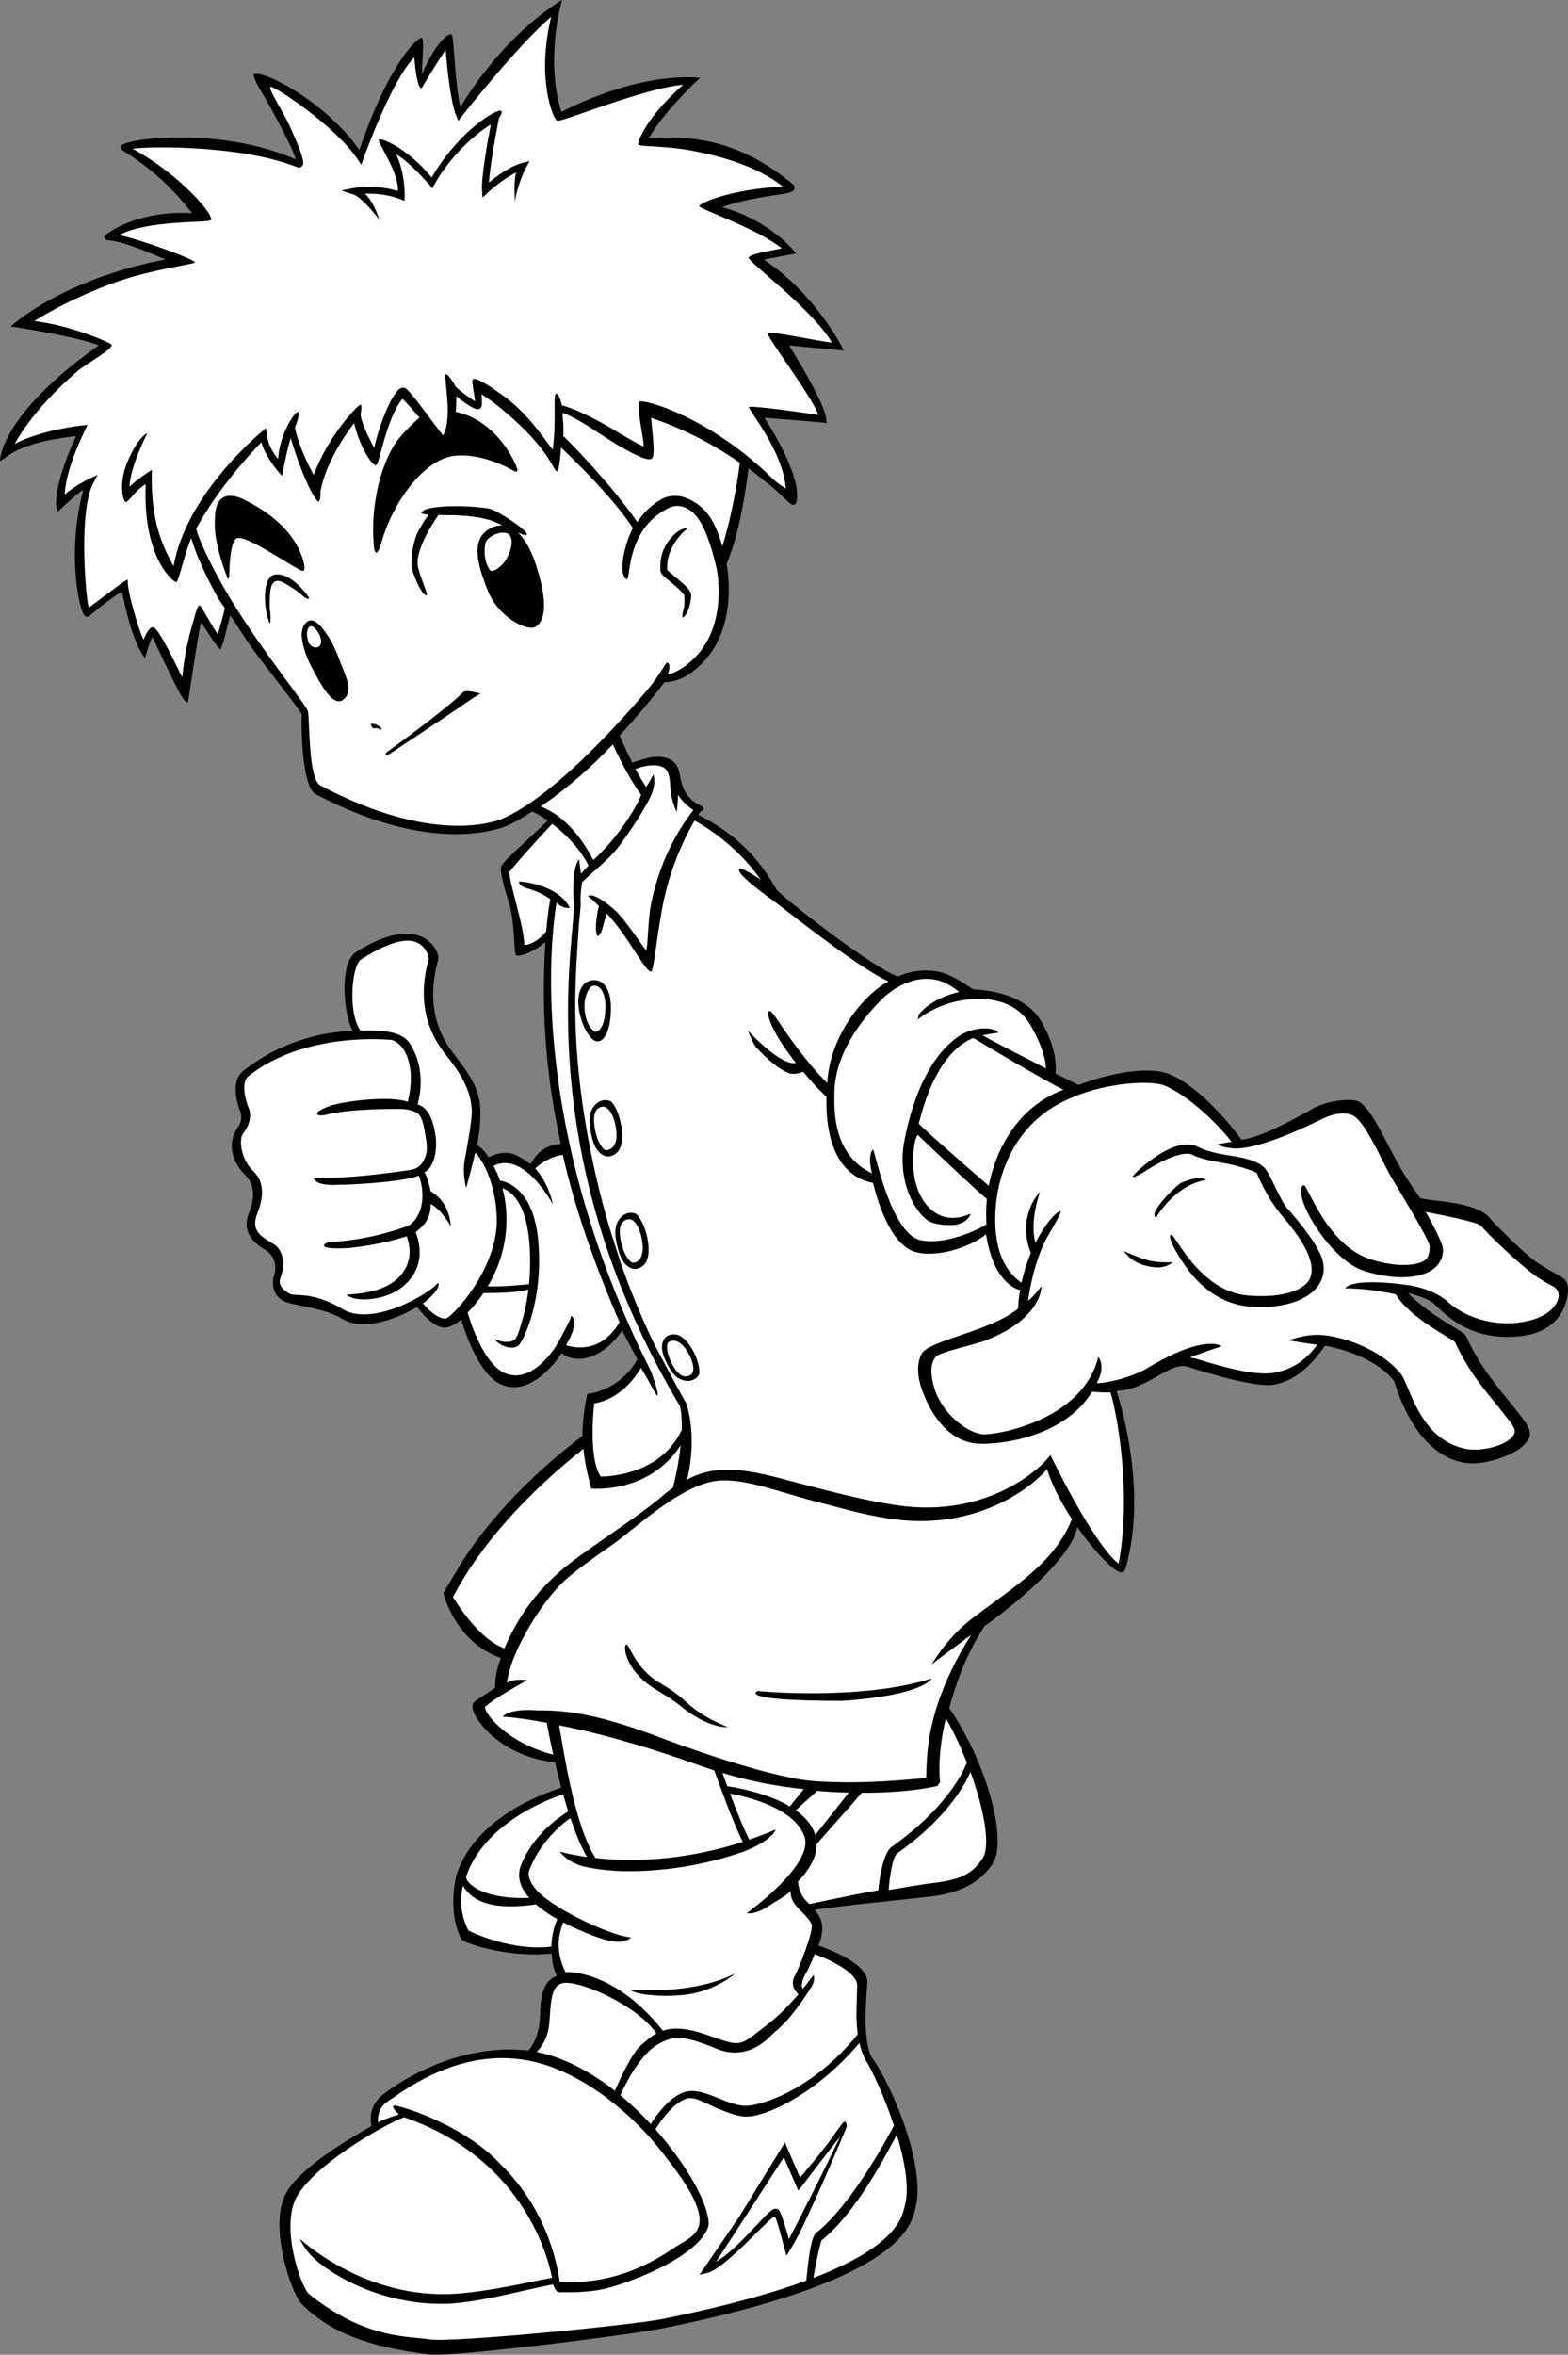 <?xml version="1.0" encoding="utf-8"?>
<!-- Generator: Adobe Illustrator 20.1.0, SVG Export Plug-In . SVG Version: 6.00 Build 0)  -->
<svg version="1.1" id="Layer_2" xmlns="http://www.w3.org/2000/svg" xmlns:xlink="http://www.w3.org/1999/xlink" x="0px" y="0px"
	 viewBox="0 0 459.736 690.065" style="enable-background:new 0 0 459.736 690.065;" xml:space="preserve">
<rect x="0" y="0" width="459.736" height="690.065" fill="#808080" stroke="none"/>
<g>
	<polygon points="184.36,167.358 184.36,167.358 184.36,167.359 	"/>
	<path d="M421.467,383.053c3.492,3.354,10.722,10.025,24.4,8.515
		c13.845-1.529,13.868-13.208,13.868-13.243c0-1.216,0.121-2.975-2.381-4.352
		c-1.167-0.643-4.988-2.869-6.325-3.735c-4.204-2.72-13.248-12.062-14.48-13.491
		c-4.159-4.823-17.804-4.658-20.17-5.671c0,0-3.777-5.06-6.803-10.623
		c-4.126-7.585-8.216-17.059-11.979-17.886c-2.926-0.643-8.236,0.188-11.861,1.853
		c0,0-15.381,9.151-21.748,9.575c-1.624-2.366-11.447-15.086-20.861-19.086
		c-6.151-2.615-17.361-0.552-26.895,3.048c-2.354-1.188-4.109-1.999-6.756-3.345
		c0.152-2.111,0.416-7.353-4.125-15.2c-4.717-8.152-15.653-9.217-19.948-9.488
		c-0.402-0.026-5.393-3.937-9.505-4.98c-4.288-1.088-9.169-0.412-12.583,1.242
		c-7.725-2.626-34.188-23.492-35.656-25.481c-8.04-14.735-19.429-19.987-22.919-21.919
		c0.472-0.691,0.758-1.058,0.776-1.08c0,0,0.94-0.132,0.773-0.966
		c-0.167-0.833-5.691-1.353-6.909-9.369c-0.357-2.353-1.172-4.295-3.821-5.192
		c-3.56-1.204-8.29,0.652-10.159,1.391c-1.945-3.864-3.465-7.463-3.704-8.036
		c7.074-7.674,12.112-14.229,13.165-15.622c2.604-0.086,4.86-0.869,6.814-2.128
		c15.171-9.776,11.852-29.985,11.345-32.514c3.895-8.944,5.808-22.763,6.426-27.992
		c2.553,1.844,4.083,3.208,5.872,4.593c4.121,3.191,6.465,6.431,7.452,6.075
		c0.396-0.143,0.68-0.471,0.774-0.898c1.497-6.736-6.523-20.22-9.44-24.626
		c5.866,0.442,16.834,1.374,16.966,1.395l1.29,0.215l-0.13-1.301
		c-0.429-4.289-7.993-16.877-10.841-21.486c4.753,0.419,14.14,1.32,14.25,1.331
		l1.798,0.172c0,0-8.024-16.485-23.444-26.611c1.713-0.466,9.458-1.861,9.458-1.861
		s-7.266-9.572-21.767-13.591c5.913-2.118,12.606-3.022,16.162-3.585
		c3.574-0.565,4.777-0.756,5.075-1.776c0.065-0.224,0.17-0.821-0.439-1.326
		c-17.13-14.22-31.749-14.097-42.236-13.501c3.919-7.076,13.165-15.932,13.264-16.026
		l1.729-1.649c0,0-16.16-2.445-40.632,9.959c-4.487-13.833-0.525-29.958-0.484-30.123
		L164.79,0c0,0-16.227,9.052-29.768,31.336c-1.704-6.236-1.827-20.769-2.66-21.269
		c-0.833-0.5-4.742,2.515-8.611,11.659c-0.131-2.73,0.774-10.123-0.059-10.623
		c-0.834-0.5-9.408,6.628-18.334,32.862c-9.666-14.009-28.432-23.786-30.998-22.152
		c-0.181,0.116,0.623,2.259,1.434,3.61C78.18,29.401,85.671,42.686,86.74,46.727
		c-22.004-9.704-50.013-6.179-51.111-4.019c-0.228,0.448-0.145,1.096,0.453,1.468
		C48.065,51.629,53.699,59.272,56.354,62.478c-16.325-0.995-25.808,6.326-25.809,6.864
		c0,0.045,0.012,1.081,1.294,1.11c3.803,0.084,12.413,3.79,16.653,5.567
		C17.589,82.014,3.144,95.667,3.144,95.667s18.594,2.727,25.813,5.543
		c-29.28,20.698-28.957,33.932-28.957,33.932l2.549-1.74
		c5.946-4.059,15.749-5.036,19.753-5.633c-6.681,14.537-5.887,20.391-5.819,20.626
		l0.452,1.565l1.191-1.111c1.919-1.791,4.723-4.382,6.306-5.328
		c-4.941,18.334-1.231,35.75,0.468,36.996c0.437,0.321,1.033,0.274,1.417-0.109
		c0.681-0.681,5.88-4.813,9.368-7.079c1.162,4.496,2.647,13.591,6.804,19.589
		c0,0,1.079-4.099,2.184-6.29c8.257,17.538,9.38,19.409,10.41,19.194
		c0.146-0.031,2.791-19.218,3.883-23.456c1.6,2.424,5.156,8.08,5.656,7.913
		c0.5-0.167,2.427-8.212,2.852-9.922c1.756,2.406,4.351,6.786,6.785,10.066
		c5.887,7.933,13.577,17.412,14.219,18.999c-0.196,2.505-0.096,21.101,4.038,23.286
		c34.024,17.985,53.935,10.225,56.115,9.285c2.555-1.102,4.811-2.528,7.392-4.176
		c0.116,0.018,2.099,0.845,4.544,2.632c-2.502,2.655-11.961,10.893-13.414,13.071
		c-0.682,1.023-0.068,4.386,2.052,10.969c1.853,5.753,1.357,15.239,2.182,15.494
		c1.593,0.493,6.079-1.733,8.525-3.893c-0.782,12.364-1.29,32.556,4.492,59.073
		c-4.265,0.602-6.405,1.88-8.895,5.978c-1.862-1.364-4.078-2.872-5.972-3.172
		c-2.706-0.428-5.08,0.536-6.213,1.176c-1.52-2.324-2.661-2.965-3.434-3.654
		c0.941-4.213,1.032-8.7,0.927-10.8c-0.261-5.224-2.796-9.412-7.291-15.228l-0.25-0.321
		c-2.294-2.938-9.277-11.877-4.829-27.798c0.394-1.407-0.793-4.107-3.186-5.883
		c-2.765-2.053-9.146-3.891-20.813,3.52c-2.048,1.301-2.862,4.114-3.185,6.664
		c-0.662,5.229,0.084,12.524,2.114,16.441c-8.497,0.356-20.688,2.75-32.097,11.789
		c-4.099,3.247-1.195,10.918-1.048,11.261c0.626,1.461,0.863,3.406-0.537,5.326
		c-3.063,4.2-1.774,9.881,1.833,13.488c1.415,1.415,4.284,4.45,1.528,11.338
		c-2.55,6.374,2.103,9.364,4.742,11.02c2.589,1.624,3.597,4.597,2.495,7.683
		c-0.458,1.282-0.855,6.292,3.879,7.699c4.316,1.283,11.102,1.776,16.048,4.744
		c6.117,3.67,15.345,0.49,22.08-3.409c1.399,1.85,4.727,5.788,7.851,6.049
		c1.549,0.128,3.637-1.138,5.078-2.383c1.325,4.328,5.468,16.938,12.43,19.331
		c8.048,2.768,15.072-6.523,17.074-9.5c3.253,3.087,11.393,2.612,17.716-6.653
		c1.291,2.916,2.979,5.528,4.412,8.506c-5.375,9.467-14.684,10.129-14.684,10.129
		s-1.506,6.977-1.437,12.344c-2.522,1.939-19.546,14.417-32.717,33.007
		c-2.769,3.908-8.013,13.007-8.013,13.007s3.28,14.287,16.849,19.046
		c-1.383,3.505-1.618,5.807-1.711,8.722c-1.928,1.375-5.116,3.371-5.93,3.981
		c-0.355,0.266-0.907,0.906-0.624,2.205c0.851,3.914,9.064,14.15,24.107,15.597
		c0.544,2.345,1.17,4.881,1.869,7.476c-4.485,1.434-24.874,8.397-30.615,25.199
		c-0.047,0.141-3.041,10.501,1.302,19.188c0.652,1.304,14.597,5.628,26.466,4.205
		c0.17,2.187,0.378,4.071,1.528,6.528c-3.655,1.44-4.521,5.018-4.839,9.443
		c-0.072,1.003,0.329,8.509-3.536,12.477c-16.933-1.898-32.698,5.491-42.144,12.535
		c-5.318,3.967-3.905,9.014-3.825,9.586c-8.721,4.994-21.39,12.768-25.142,19.896
		c-5.1,9.689,1.778,29.312,4.594,32.163c8.694,8.805,20.332,12.734,37.316,14.875
		c7.064,0.891,59.095-5.729,68.755-7.676c67.566-13.61,72.547-29.098,73.889-34.771
		c0.047-0.195,0.091-0.38,0.133-0.545c3.035-11.806-6.418-34.83-12.611-43.763
		c-3.443-4.967-1.523-21.255-1.523-22.318c0-5.464-10.871-9.492-14.345-10.762
		c2.262-5.723,0.691-8.224-1.062-10.408c6.305-1.151,27.408-3.162,34.359-4.005
		c8.743-1.06,14.457-4.469,17.802-9.614c4.397-6.764-1.671-29.39-12.753-45.57
		c1.907-6.918,4.595-15.127,10.388-24.081c2.431-1.527,25.079-18.161,27.158-28.953
		c5.243,7.467,10.954,13.229,12.786,13.274c0.614,0.015,1.121-0.351,1.292-0.934
		c6.359-21.704-0.677-46.236-2.573-52.261c9.111-0.266,15.557-8.644,20.826-7.063
		c0,0,19.006,6.311,25.202,5.278c6.208-1.034,11.048-5.609,15.062-11.422
		c2.804,0.37,14.755,3.137,20.229,10.293c0.436,0.571,5.672,22.218,21.588,24.121
		c5.171,0.618,16.421-2.748,18.149-7.646c0.895-2.535-2.311-5.806-5.547-9.98
		c-3.408-4.396-8.576-9.918-12.988-19.521c-0.498-1.085-2.618-2.049-6.464-4.476
		c-3.623-2.286-8.062-5.497-10.595-8.265c2.285,0.599,5.506,1.585,7.061,2.717
		C420.287,381.918,420.834,382.445,421.467,383.053z"/>
	<path style="fill:#FFFFFF;" d="M273.469,354.871c3.11,2.424,6.948,2.7,11.101,0.797
		c0,0-0.402,2.165-3.584,3.075c-2.415,0.69-7.489,0.111-9.079-1.127
		c-5.345-4.165-8.528-13.655-6.821-22.887c2.855-15.438,8.86-26.362,16.205-31.153
		c3.115-2.033,6.798-2.436,9.018-2.093c1.788,0.276,2.452,1.152,2.452,1.152
		c-0.025-0.006-2.515,0.35-4.744,0.771c3.517,1.932,11.113,5.854,18.648,9.696
		c-0.058-2.086-0.789-6.2-4.545-12.691c-4.182-7.225-12.057-7.774-16.01-7.661
		c-10.623,0.305-17.142,6.124-17.142,6.124c0.493-0.969,0.077-1.162,0.728-1.924
		c3.043-3.564,8.512-5.661,11.586-6.236c-1.559-1.149-3.918-3.073-7.376-3.667
		c-6.757-1.162-12.781,3.202-15.505,5.948c-5.756,5.804-13.932,16.143-13.75,27.9
		c0.003,0.185-0.002,0.433-0.01,0.747c-0.25,11.154,3.455,18.61,11.006,22.21
		c-1.406-5.799,0.322-6.954,0.322-6.954c0.338,0.378,1.872,7.469,4.343,13.911
		c2.386,6.224,5.646,11.798,9.546,12.623c7.421,1.57,16.856-3.086,19.375-4.565
		c-0.163-2.308-0.156-4.833,0.129-7.499c-3.613-2.882-19.613-18.146-20.317-18.817
		c0,0-0.603,1-0.826,2.208C266.646,343.265,268.706,351.16,273.469,354.871z"/>
	<path style="fill:#FFFFFF;" d="M285.367,304.189c-0.863,0.352-1.777,0.817-2.72,1.439
		c-4.205,2.772-9.706,9.133-13.264,23.684c3.166,3.169,16.337,14.59,20.545,18.216
		c1.117-6.71,6.242-22.371,21.833-28.165C305.249,316.071,288.898,306.341,285.367,304.189z"/>
	<path style="fill:#FFFFFF;" d="M211.803,160.083c-2.468-8.57-5.486-11.797-9.984-13.874
		c-3.95-1.823-7.074-0.323-7.417-0.146c-3.374,1.74-5.797,4.252-7.547,6.942
		c-6.84-10.069-19.491-23.196-21.721-25.258c0.223-2.947-0.159-4.43-0.206-6.744
		c4.5,1.401,11.24,6.537,16.272,9.478c6.05,3.536,9.194,4.763,10.012,3.793
		c0.983-1.165-0.022-8.314-0.336-11.835c10.701,3.641,19.237,8.417,26.042,13.178
		C216.555,138.797,214.835,150.405,211.803,160.083z"/>
	<path style="fill:#FFFFFF;" d="M63.852,185.861c-1.819-2.51-4.587-7.896-5.253-8.396
		s-1.617,3.588-1.617,3.588c-0.146,0.514-2.803,8.531-3.527,17.435
		c-1.154-2.036-7.041-15.018-8.674-14.671c-0.887,0.188-1.507,0.929-2.708,3.646
		c-1.648-3.482-4.363-13.32-4.548-15.997l-0.116-1.688l-1.422,0.916
		c-0.791,0.509-7.4,5.511-9.999,7.431c-1.128-5.32-2.739-28.646,1.261-36.337l1.369-2.633
		l-2.683,1.267c-0.164,0.078-3.566,1.701-6.958,4.455c0.088-2.674,1.003-8.518,5.911-18.743
		l0.776-1.616l-1.783,0.189c-0.521,0.055-11.503,1.266-19.555,5.347
		c2.216-4.002,7.456-11.854,18.365-21.268c2.622-2.263,11.358-6.92,9.858-7.92
		c-1.5-1-12.193-5.547-22.455-6.784c3.423-2.262,13.641-8.01,25.816-12.062
		c8.912-2.965,21.117-4.712,21.258-5.065c0.333-0.833-15.789-6.69-22.199-8.078
		c8.328-4.436,25.306-3.501,26.806-4.334c1.5-0.833-8.237-12.95-22.899-20.961
		c7.171-0.863,32.988-0.732,48.235,5.421c0.651,0.263,1.177,0.012,1.452-0.311
		c0.503-0.588,1.129-1.321-3.559-11.629C82.91,32.456,78.615,26.125,79.281,25.459
		c0.666-0.667,18.796,11.189,25.542,21.178l1.109,1.642l0.662-1.868
		c0.086-0.243,8.117-22.742,14.862-29.614c0.902,10.407,2.225,8.952,2.225,8.952
		c1.963-3.352,5.053-8.395,6.987-11.114c0.378,4.756,1.358,14.969,3.057,19.152l0.648,1.595
		l1.064-1.354c0.176-0.223,16.42-20.829,26.168-29.117
		c-4.339,17.815,0.447,29.962,1.78,30.462c1.334,0.5,25.186-9.493,36.905-10.534
		c-10.743,9.458-13.517,16.849-13.184,17.516c0.333,0.666,7.616,0.311,15.347,1.726
		c8.741,1.6,19.727,4.689,27.052,10.593c-15.555,0.809-24.177,4.839-24.51,5.672
		c-0.334,0.834,16.73,6.396,24.224,12.44c-2.837,0.653-9.373,1.56-9.706,2.727
		c-0.333,1.167,18.386,14.787,24.427,24.887c-3.732-0.356-18.201-3.474-18.867-2.807
		c-0.668,0.666,13.312,18.996,14.855,24.007c-3.917-0.631-20.215-2.94-20.382-2.273
		c-0.167,0.667,10.097,13.015,10.843,23.826c-0.892-0.579-2.529-1.572-3.848-2.867
		c-18.562-18.232-38.12-23.542-39.12-22.542s1.469,11.354,1.281,13.076
		c-1.276-0.488-4.224-2.153-6.826-3.731c-12.265-7.438-17.091-8.261-17.091-8.261
		s-0.924-3.916-1.799-3.416s0.214,8.034-0.937,16.378
		c-2.508-3.087-7.132-10.61-14.692-15.958c-2.109-1.493-7.562-5.5-8.729-4.667
		c-0.489,0.35,0.649,5.429,0.673,6.442c-1.737-0.988-5.28-3.731-5.767-4.38
		c0,0-2.1-3.897-2.85-3.522s2.194,12.655-0.77,17.938
		c-2.734-3.392-9.406-12.93-11.018-13.852c-0.405-0.231-0.879-0.256-1.336-0.071
		c-2.575,1.042-6.516,11.166-7.845,17.569c-1.67-3.105-3.981-7.867-3.981-9.963
		c0,0,0.5-2.393,0-2.726c-0.5-0.334-9.67,9.252-13.739,20.584
		c-2.647-4.573-5.195-11.236-5.518-13.975c0,0,1.599-3.743,0.932-4.41
		c-0.666-0.667-5.362,6.068-5.872,13.678c-1.266-1.466-2.903-3.898-3.312-7.031
		l-0.257-1.969c0,0-23.234,18.401-27.071,40.459c-2.224-4.239-6.616-11.395-6.414-26.328
		l0.063-1.942l-1.617,1.078c-0.405,0.27-3.104,2.095-4.979,3.907
		c0.272-6.201,5.267-15.717,5.267-15.717c-2.495,1.1-5.262,6.609-6.32,9.612
		c-2.207,6.267-0.599,11.057,0.124,10.589c1.476-0.957,2.567-3.352,5.699-5.248
		c-0.941,21.937,8.288,28.752,8.955,28.752c0.666,0,2.708-9.443,4.408-12.928
		c1.784,6.559,6.957,16.071,8.042,17.88c0.297,0.495,0.921,1.4,1.784,2.607
		C65.618,179.861,64.51,183.651,63.852,185.861z"/>
	<path d="M110.932,155.381c0.454-8.124,2.896-21.789,13.323-31.484
		c1.601,1.914,3.316,4.013,4.95,6.055l0.747,0.933l0.787-0.9
		c1.471-1.681,2.251-4.485,2.656-7.294c2.295,0.466,9.588,2.711,15.594,12.858
		c-4.536-2.684-12.869-6.416-20.163-3.134C120.546,136.14,114.155,146.608,110.932,155.381z"/>
	<path style="fill:#FFFFFF;" d="M210.095,166.513c-2.903-12.422-5.86-16.229-8.948-17.654
		c-3.141-1.45-5.56,0.263-5.662,0.315c-11.861,6.178-10.626,20.518-11.626,20.518
		s-2.122-2.448-0.701-8.358c0.469-2.012,1.214-4.32,2.403-6.577
		c-5.737-8.791-17.035-19.785-21.061-23.595c-0.161,1.669-0.437,6.718-1.187,6.968
		s-1.331-3.422-7.867-10.519c-3.67-3.834-8.616-8.41-14.263-12.096
		c0.112,1.344,0.187,2.889,0.021,3.553c-0.11,0.44-0.46,0.771-0.911,0.862
		c-1.193,0.241-4.403-2.085-6.49-3.809c0.007,1.239-0.027,2.85-0.179,4.567
		c9.489,1.994,15.114,10.178,17.302,14.914c1.755,3.662,0.238,2.692-1.63,1.679
		c-3.284-1.782-9.044-3.934-14.477-3.808c-1.794,0.042-3.553,0.368-5.175,1.097
		c-8.323,3.745-15.283,15.232-17.775,24.303c-0.718,2.614-1.645,4.158-2.096,2.212
		c-0.28-1.208-0.345-4.186-0.362-6.343c-0.05-6.512,1.639-17.081,6.28-24.475
		c1.735-2.722,4.688-5.511,7.274-7.903c-2.298-2.71-4.198-4.832-4.986-5.494
		c-4.8,5.977-6.684,19.138-7.684,19.472c-1,0.333-4.632-4.754-6.478-12.332
		c-2.71,3.562-8.363,11.821-9.849,19.995c0,0,0.124,2.653-0.543,2.986
		c-0.666,0.333-4.44-6.132-8.174-18.564c-0.931,2.401-2.548,11.021-2.548,11.021
		c-0.175-0.136-4.703-4.904-6.069-9.848c-3.397,3.501-12.771,13.663-19.086,25.279
		c0.258,2.191,4.676,12.085,11.045,22.285c9.444,15.124,20.766,28.894,21.621,31.107
		c0.72,1.861-0.025,19.925,3.738,21.921c33.019,17.514,51.296,10.616,53.385,9.715
		c14.283-6.161,33.054-26.582,42.529-37.816c3.656-4.335,5.361-8.011,5.732-7.918
		c1.334,0.333,0.23,3.453,0.23,3.453c1.63-0.326,2.962-1.06,4.174-1.853
		C214.51,186.277,210.095,166.513,210.095,166.513z M90.152,182.077c2.699-1.869,7,5,9,10.334
		c2,5.333,4.834,10,1.5,12.666c-3.333,2.667-7.666-6.666-8.666-8.333
		C90.986,195.077,85.819,185.077,90.152,182.077z M88.986,174.827
		c-0.812-0.75-2.645-2.236-5.438-3.812c-2.224-1.255-3-0.875-3.812,0.437
		c-0.586,0.946-0.812,5.75-0.5,7.875s0.028,4.192-0.375,2.938c-2.25-7-0.977-13.004,1.125-13.709
		c4.916-1.645,10.375,6.209,10.375,6.209C91.173,175.827,89.798,175.577,88.986,174.827z
		 M156.986,183.743c-2,1.333-10.667-2.333-14-10.667c-3.334-8.333-5.125-15.5,1.208-18.5
		c0.855-0.405,1.893-0.674,3.031-0.624c-1.457-0.679-2.822-1.283-3.739-1.542
		c-5.571-1.577-11.025-1.345-14.901-1.467c-1.843,2.668-6.501,9.912-6.099,14.467
		c0.235,2.661,3.157,8.807,2.666,9c-1.375,0.541-4.083-6.167-4.416-8
		c-0.334-1.834,0.166-6.209,1.166-9.042c0.818-2.318,2.973-5.373,3.73-6.545
		c-0.88-0.072-2.218-0.312-2.105-0.538c0.447-0.895,1.808-1.325,4.625-1.667
		c5.5-0.667,13-0.042,15.334,0.458c2.333,0.5,11,6.167,11,7.5c0,0.49-1.08,0.17-2.592-0.47
		c1.917,1.795,3.822,4.893,5.425,9.97C161.319,178.743,158.986,182.41,156.986,183.743z"/>
	<path style="fill:#FFFFFF;" d="M179.702,218.133c1.405,3.278,5.201,10.708,8.273,14.806
		c-1.681,4.368-7.37,13.137-14.019,19.102c-5.657-10.896-12.216-14.511-15.406-15.675
		C166.354,230.997,173.462,224.766,179.702,218.133z"/>
	<path style="fill:#FFFFFF;" d="M124.023,381.981c5.689-4.378,4.462-6.065,4.462-6.065
		c-3.611,4.093-19.688,12.732-27.902,7.804c-7.571-4.543-12.376-4.081-14.436-4.284
		c-0.273-0.026-0.582-0.057-0.669-0.079c-0.421-0.105-2.35-1.039-3.14-2.516
		c-0.379-0.708-0.431-1.42-0.161-2.178c1.334-3.734,1.13-6.574-0.642-8.936
		c-0.499-0.665-1.365-1.19-2.368-1.796c-2.659-1.609-5.673-3.433-3.753-8.232
		c3.245-8.112,0.059-11.298-1.472-12.829c-3.288-3.288-3.988-8.982-2.667-10.679
		c1.928-2.479,2.552-5.356,1.629-7.508c-0.777-1.813-2.453-7.416-0.048-9.322
		c16.705-13.234,41.399-10.617,41.795-10.617c0.303,0,1.93,0.449,3.419,2.431
		c1.496,1.991,3.642,7.289,1.479,15.705c-3.562-1.284-12.385-1.049-20.422,0.57
		c-3.24,0.725-4.993,1.719-5.711,2.264c-1.196,0.907-0.095,1.73,3.46,0.66
		c7.069-1.365,16.28-1.451,21.109-1.383c1.476,0.021,3.946,0.745,4.664,1.429
		c1.37,1.308,1.742,4.268,2.197,7.055c0.423,2.592,0.695,4.652-1.152,7.463
		c-1.207,1.568-2.546,1.808-4.035,2.026c-6.018,0.884-18.587,2.521-27.647,2.28
		c0,0,0.105,2.054,5.809,2.021c10.198-0.168,21.821-1.304,24.938-2.751
		c1.113,2.333,2.713,10.769-2.902,14.664c-1.221,0.411-10.945,4.253-23.367,4.831
		c-0.773,0.036-5.091,2.354,5.812,1.748c8.64-0.918,14.581-2.699,16.944-3.441
		c0.663,1.793,1.761,5.823-0.561,9.739c-2.562,4.321-7.645,6.908-17.081,7.357
		c0,0,1.387,1.676,6.275,1.35c6.798-0.45,11.255-3.677,13.535-7.537
		c2.846-4.819,1.242-10.163,0.471-12.14c3.467-2.623,4.371-5.04,4.401-8.204
		c2.906,1.263,5.938,6.554,5.938,6.554c-0.716-7.349-4.659-9.42-6-10.393
		c-0.413-2.487-1.273-4.546-1.732-5.518c3.181-1.646,3.759-7.419,3.157-11.059
		c-0.765-4.627-2.085-7.769-5.191-8.819c2.432-9.312-0.756-15.505-2.29-17.84
		c-2.908-4.428-11.156-3.784-14.49-3.772c-2.002-2.689-2.843-8.754-2.099-14.637
		c0.374-2.96,1.203-5.547,2.273-6.227c10.419-6.619,14.944-6.059,17.31-4.44
		c2.133,1.459,2.61,3.976,2.522,4.417c-4.719,16.888,3.565,26.093,6.014,29.228
		l0.243,0.312c4.27,5.526,6.144,9.963,6.376,14.605c0.127,2.55-1.043,9.166-2.015,14.344
		c-0.85,4.527,0.393,8.461,0.393,8.461c0.106-0.375,1.434-5.11,2.665-10.316
		c2.236,2.34,5.931,8.95,6.29,18.997c0.534,14.95-13.244,29.496-15.001,29.635
		C128.577,386.578,125.51,383.903,124.023,381.981z"/>
	<path style="fill:#FFFFFF;" d="M199.388,412.133c-35.915-60.23-34.146-112.122-31.747-138.133
		c0.347-3.768,0.703-7.84,0.597-9.354c-0.754-10.809,1.559-12.831,1.559-12.831
		c0.149,1.3,0.284,2.612,0.528,4.236c0.742-0.771,1.479-1.57,2.21-2.387
		c-2.527-5.386-8.088-10.319-10.631-12.236c-4.23,4.479-11.203,12.204-12.534,14.131
		c-0.172,0.91,0.903,5.071,1.772,8.43c1.198,4.632,2.546,9.861,2.586,12.939
		c0.793,0.167,3.934-0.812,6.414-3.962c0.505-5.989,1.17-9.296,1.199-9.431
		c0,0-1.992-1.715-6.16-3.032c-3.534-0.865-2.945-2.18-2.983-2.185
		c0,0,11.185,0.568,14.889,7.733c0,0-2.061,0.414-3.904-1.489
		c-0.213,1.205-0.684,4.17-1.064,8.696l0.191,0.131c-0.073,0.106-0.151,0.206-0.227,0.31
		c-1.536,19.026-1.312,64.238,25.165,120.83c0.535,1.143,2.58,5.124,3.637,7.443
		c0,0,2.384,6.283,1.884,6.949c-0.25,0.334-1.474-2.181-2.635-4.278
		c-1.161-2.097-2.26-3.778-2.26-3.778c-0.235,0.456-4.698,8.869-13.653,10.421
		c-0.598,5.25-1.19,17.233,1.942,21.457c2.836-0.037,17.579-0.847,23.586-13.433
		l0.115,0.055C200.007,414.949,199.508,412.62,199.388,412.133z"/>
	<path style="fill:#FFFFFF;" d="M132.804,468.041c11.428-21.921,32.515-38.899,38.271-43.469
		c0.246,4.396,2.291,11.67,2.291,11.67c0.171,0.007,16.825,1.676,26.208-12.685
		c-0.349,3.36-1.035,7.503-2.272,12.475c-1.007,0.68-1.999,1.435-2.976,2.294
		c-3.569,3.136-9.693,7.386-15.616,11.496c-6.094,4.228-11.849,8.222-14.899,11.018
		c-3.831,3.513-10.534,9.702-15.931,22.223C140.589,480.438,134.293,470.424,132.804,468.041z"
		/>
	<path style="fill:#FFFFFF;" d="M239.033,537.77c-0.035-0.117-0.062-0.234-0.103-0.352
		c-0.963-2.803-3.043-5.073-5.63-6.906l6.312-5.68c3.251,0.282,6.354,0.446,9.267,0.513
		C246.409,528.437,241.429,534.737,239.033,537.77z"/>
	<path style="fill:#FFFFFF;" d="M231.561,529.388c-6.898-4.09-16.103-5.594-18.316-5.907
		c-0.566-1.523-1.058-2.872-1.428-3.895c8.882,2.643,16.125,3.919,23.846,4.737
		L231.561,529.388z"/>
	<path style="fill:#FFFFFF;" d="M209.422,518.839c1.068,2.989,5.783,16.048,8.372,20.936
		c-18.097,5.874-33.565,5.791-43.185,4.745c-6.372-9.91-9.531-32.737-10.689-38.907
		c9.772,1.924,22.639,5.157,41.064,11.738C206.472,517.883,207.949,518.371,209.422,518.839z"
		/>
	<path style="fill:#FFFFFF;" d="M136.682,549.9c5.34-15.629,24.1-22.646,28.421-24.075
		c0.473,1.68,0.975,3.369,1.505,5.035c-2.237,1.347-10.412,6.762-13.89,15.86
		c-0.995,2.6-0.557,5.287,1.3,7.984c0.348,0.507,0.746,1.005,1.182,1.495
		c-10.165,0.372-15.911-2.148-17.933-4.768C136.66,550.646,136.614,550.099,136.682,549.9z"
		/>
	<path style="fill:#FFFFFF;" d="M137.293,565.687c-2.739-5.608-2.271-10.296-1.562-12.974
		c1.272,1.607,4.221,7.895,21.404,5.387c1.778,1.555,3.925,3.008,6.248,4.323
		c-0.592,1.363-1.648,4.305-1.72,8.046C150.559,571.896,138.785,566.579,137.293,565.687z"/>
	<path style="fill:#FFFFFF;" d="M165.156,563.385c3.504,1.819,10.408,4.891,14.276,5.516
		c4.395,0.71,5.553-1.158,5.553-1.158c-3.992,0-19.044-6.326-26.232-12.421
		c-2.743-2.326-4.198-5.33-3.667-6.889c2.747-8.062,9.678-14.032,12.164-15.61
		c1.436,4.266,3.059,8.262,4.836,11.389c-5-0.695-7.88-1.562-7.969-1.589
		c0,0,2.294,3.36,7.46,4.47c3.553,0.763,8.227,1.378,13.911,1.291
		c8.897-0.138,20.158-1.458,32.52-5.737c8.749-3.458,9.416-6.488,9.416-6.488
		c-2.616,1.119-5.188,2.094-7.717,2.966c-1.429-2.567-3.773-8.494-5.656-13.486
		c4.898,0.832,18.945,4.23,21.821,12.598c2.818,8.199-16.398,22.002-16.879,22.423
		c0,0,2.177,0.724,6.541-2.179c2.1-1.496,4.141-2.297,6.327-4.32
		c-0.375,4.364,4.319,6.118,6.07,9.692c0.859,1.755-4.059,13.786-4.685,14.8
		c-1.943,3.15,0.224,5.066,0.849,5.793c-2.316,2.743-5.397,6.015-9.056,8.842l-1.951,1.518
		c-6.221,4.869-6.221,4.869-14.439,2.021l-2.008-0.693
		c-5.786-1.984-9.577-1.902-12.3-1.023c-14.428-18.181-28.428-17.181-28.55-17.176
		C162.346,571.004,164.231,565.641,165.156,563.385z"/>
	<path style="fill:#FFFFFF;" d="M160.98,593.52c0.112-1.014,0.188-2.07,0.261-3.093
		c0.417-5.818,0.944-9.351,4.745-9.351c5.612,0,20.811,6.761,26.478,14.831
		c-1.351,0.73-2.396,1.638-3.323,2.449c-0.385,0.337-0.749,0.655-1.102,0.93
		c-2.617,2.036-6.325,10.151-7.759,13.449c-6.67-5.238-14.092-9.357-21.734-11.133
		c-0.396-0.093-0.79-0.166-1.185-0.246C158.778,599.879,160.556,597.329,160.98,593.52z"/>
	<path style="fill:#FFFFFF;" d="M113.386,616.066l0.741-0.515c5.902-4.125,22.363-16.009,42.465-11.334
		c13.973,3.249,28.38,14.752,37.364,26.288c4.433,5.692,8.163,10.6,10.1,15.443
		c2.891,7.227-0.541,9.267-4.516,11.627l-1.079,0.649
		c-0.315,0.194-0.7,0.448-1.186,0.771c-4.532,3-16.467,10.871-33.168,9.63
		c-0.606-3.747-3.059-20.373-17.285-34.305c-11.043-11.922-30.099-17.441-31.266-17.274
		c-1.167,0.166,1.386,2.599,1.386,2.599s-4.417,1.397-6.13,2.336
		C110.732,620.423,110.988,617.721,113.386,616.066z"/>
	<path style="fill:#FFFFFF;" d="M265.35,646.161c-0.046,0.184-0.092,0.377-0.141,0.582
		c-0.8,3.382-2.749,11.607-26.699,20.824c0.373-2.925,2.082-10.776,2.404-11.034
		c10.123-8.116,18.682-24.722,22.037-30.945C265.249,633.182,266.675,641.009,265.35,646.161z"
		/>
	<path style="fill:#FFFFFF;" d="M254.128,604.258c1.828,3.048,5.287,10.51,7.977,18.653
		c-1.955,3.731-12.613,23.505-22.9,31.517c-1.875,1.625-2.578,12.659-2.829,13.941
		c-10.027,3.684-23.617,7.506-42.087,11.227c-8.949,1.803-61.346,6.965-68.161,5.991
		c-1.031-0.147-2.183-0.258-3.402-0.375c-7.222-0.69-18.136-1.733-32.115-12.917
		c-2.275-1.819-8.424-19.353-3.74-28.253c4.813-9.146,24.252-20.643,31.487-23.537l-0.033-0.081
		c33.988,11.737,41.933,39.151,43.542,47.067c-0.881,0.161-2.157,0.427-3.82,0.774
		c-6.527,1.362-18.675,3.899-27.08,4.06c-25.263,0.485-42.865-16.056-43.04-16.223
		c0,0,1.315,3.584,5.587,6.995c7.119,5.685,20.671,12.375,36.99,12.06
		c8.592-0.165,21.36-3.56,27.951-4.936c1.562-0.326,2.886-0.603,3.757-0.762
		c0.016,0.118,0.027,0.205,0.028,0.219c0,0,0.696,2.031,1.572,2.063
		c4.795,0.18,10.644-0.073,15.349-1.469c9.262-2.746,25.295-9.427,28.403-17.438
		c0.717-1.85-0.656-5.812-1.317-7.465c-2.497-6.242-7.7-14.104-14.075-21.335
		c1.091-1.791,4.953-7.706,9.111-9.005c2.439-0.763,5.644,1.464,8.861,2.763
		c3.195,1.289,6.498,2.788,9.778,2.443c5.796-0.609,19.602-6.83,32.044-21.505
		C252.427,600.682,253.111,602.561,254.128,604.258z"/>
	<path style="fill:#FFFFFF;" d="M251.32,581.743c0,1.026-0.046,2.209-0.095,3.461
		c-0.124,3.23-0.27,7.146,0.267,10.971c-12.291,15.17-26.266,20.31-31.944,20.908
		c-2.785,0.293-5.853-0.945-8.82-2.143c-3.558-1.437-6.919-2.793-10.04-1.818
		c-4.497,1.406-8.401,6.971-9.91,9.365c-2.732-2.967-5.712-5.827-8.881-8.449
		c0.897-2.088,4.006-8.578,8.072-12.645c3.155-3.156,7.284-4.322,8.866-4.225
		c5.216,0.323,10.841,3.244,12.886,3.821c3.464,0.977,8.129,0.941,12.936-3.11
		l2.44-2.345c4.341-3.354,8.765-9.874,10.953-13.518
		c1.043-1.737,0.487-3.23,0.487-3.23c-0.196,0.246-0.46,0.598-0.794,1.043
		c-0.567,0.755-1.361,1.812-2.348,3.039c-0.551-0.706-0.591-2.226,1.524-5.709
		c0.782-1.65,1.526-3.409,1.974-4.488C244.039,574.532,251.32,578.345,251.32,581.743z"/>
	<path style="fill:#FFFFFF;" d="M288.147,544.532c-2.996,4.609-6.392,6.315-14.532,7.302
		c-2.717,0.329-7.656,1.125-13.052,2.041c0.312-4.281,1.204-9.815,2.5-10.732
		c14.106-9.969,19.566-19.473,21.475-23.836C288.578,530.308,290.442,541.003,288.147,544.532z"
		/>
	<path style="fill:#FFFFFF;" d="M283.464,516.503c-0.488,1.549-5.073,12.757-22.056,24.758
		c-2.455,1.735-3.687,9.731-3.875,12.711c-9.166,1.574-17.982,3.618-20.237,4.032
		c-0.043-0.043-0.088-0.088-0.13-0.13c-0.399-0.391-0.776-0.759-1.095-1.122
		c-2.043-2.335-2.086-5.314-2.086-5.345h-0.011c3.124-3.274,5.496-7.016,5.471-10.933
		c1.326-1.679,11.153-12.537,13.22-15.093c14.115,0.072,22.039-1.957,22.21-1.996
		l0.758-1.172c-0.023-0.118-1.033-7.108,1.671-18.639
		C279.728,507.605,281.609,511.859,283.464,516.503z"/>
	<path style="fill:#FFFFFF;" d="M284.685,474.588c-7.303,5.645-11.541,13.24-11.541,13.24
		c1.255-1.098,7.364-5.607,11.576-8.694c-14.344,22.792-12.749,37.349-13.203,41.985
		c-2.91,0.013-16.498,1.963-32.543,0.882c-13.738-0.925-42.271-11.604-45.329-12.772
		c-20.326-7.763-29.559-8.01-36.204-7.986c-8.398-0.635-10.004,1.833-10.004,1.833
		c0.096,0.004,4.534,0.255,12.872,1.802c0.273,1.51,0.922,4.968,1.899,9.355
		c-10.984-2.815-17.379-9.064-19.269-12.102c-0.632-1.018-0.757-1.617-0.756-1.827
		c1.951-2.209,12.334-7.879,12.379-7.911c0,0-3.963-0.606-5.944,0.801
		c1.333-10.208,11.129-24.688,16.793-29.88c2.95-2.704,8.402-6.661,14.438-10.849
		c5.969-4.143,19.588-17.266,30.393-18.499c7.881-0.9,18.362,3.37,28.526,5.962
		c7.06,1.8,13.561,3.839,22.065,5.138c25.009,3.813,41.584-8.97,46.149-14.559
		c1.452,4.774,4.208,9.966,7.307,14.684C309.021,458.375,296.659,465.333,284.685,474.588z"/>
	<path style="fill:#FFFFFF;" d="M192.13,394.509c-4.006-8.222-7.329-16.333-10.081-24.243
		l-3.212-9.987c-6.065-20.487-9.04-39.77-9.896-55.367c-0.783-14.246,0.285-25.363,0.698-32.632
		c0.219-3.85,0.71-6.132,0.596-7.773c-0.184-2.632,0.459-5.973,0.459-5.973
		c3.328-3.328,7.599-6.4,10.557-10.254c3.638-4.74,6.701-9.624,8.657-13.246
		c2.982-5.029,1.635-8.049,1.635-8.049l-0.667,1.334
		c-0.022,0.038-0.528,0.888-1.414,2.302c-1.048-1.495-2.128-3.359-3.138-5.266
		c1.713-0.651,5.446-1.743,8.021-0.55c2.391,1.107,2.054,5.302,2.251,6.781
		c0.308,2.309,0.888,4.451,1.821,6.42c0,0,0.49-4.057,0.306-5.148
		c1.184,1.818,2.763,3.405,4.546,4.521c-2.068,2.92-9.485,12.165-12.529,28.319
		c-0.725,3.847-0.799,12.223-1.299,12.723c-0.217,0.217-5.427-8.052-8.871-11.421
		c-6.845-6.131-8.186-4.375-8.186-4.375c1.338,1.014,1.881,1.586,3.248,2.942
		c-0.289,0.597-1.195,5.097-0.817,7.557c0.339,2.775,1.605-0.149,1.871-1.205
		c0.385-1.533,0.889-3.345,1.269-4.158c6.252,6.617,11.441,17.439,12.941,16.939
		c0.8-0.267,1.425-8.633,3.242-18.458c1.588-8.59,4.714-17.473,9.513-25.768
		c2.732,1.522,12.304,7.101,19.382,17.348c-0.301-0.26-5.847-3.961-6.312-3.143
		c-0.94,1.651,9.32,8.726,11.373,10.31c7.438,5.74,24.642,19.139,32.412,22.641
		c-5.576,2.66-17.082,14.369-17.968,29.766c-2.501-2.437-6.983-7.457-12.472-15.372
		c-0.193-0.279-3.184-4.927-4.001-5.547c-1.317-1.001-1.111,1.837,0.977,5.577
		c1.011,2.187,3.522,5.908,6.307,9.438c-0.116,0.037-0.25,0.069-0.414,0.084
		c-1.247,0.115-5.071-0.583-13.641-9.523c0,0,1.535,3.972,2.529,5.017
		c3.772,3.964,6.518,6.195,9.411,7.39c1.692,0.7,4.141-0.31,4.247-0.374
		c4.006,4.816,6.832,7.344,6.832,7.346c-0.353,15.764,5.278,23.651,13.66,25.226
		c0.743,2.978,4.57,18.622,12.976,20.4c7.207,1.524,16.538-2.266,20.167-5.335
		c0.008,0.067,0.463,3.813,2.06,7.876c1.598,4.063,4.672,7.777,7.919,8.444
		c-0.428,2.489-0.557,4.399-0.593,5.44c-7.745,6.498-26.01,9.354-28.178,13.113
		c-1.439,2.496-1.673,6.323,0.229,11.337c2.668,7.032,7.782,14.572,16.091,15.142
		c5.735,0.393,25.077-1.476,33.553-15.21c0.964,0.036,3.229,0.311,5.388,0.166
		c1.577,4.886,6.389,28.42,2.399,50.258c-7.723-6.219-19.98-31.84-19.98-31.84
		l-1.272,1.478c-0.151,0.175-15.523,17.521-44.091,13.163
		c-8.409-1.282-16.017-3.222-23.374-5.098c-15.684-3.998-26.792-8.27-37.805-2.407
		c3.169-13.378-0.28-22.352-0.28-22.352C199.695,408.749,192.13,394.509,192.13,394.509z"/>
	<path d="M202.891,395.313c-2.735-4.646-5.356-4.674-7.058-3.876
		c-0.665,0.311-1.169,0.897-1.461,1.694c-0.629,1.722-0.222,3.682,1.195,6.502
		c1.264,2.517,2.444,3.899,3.947,4.566c3.301,1.467,5.288-0.703,5.487-1.567
		C205.189,401.82,204.971,398.846,202.891,395.313z"/>
	<path style="fill:#FFFFFF;" d="M201.927,396.735c0.881,1.599,1.669,3.809,1.239,5.251
		c-0.144,0.482-0.407,0.821-0.806,1.034c-0.707,0.38-1.367,0.471-2.016,0.276
		c-1.164-0.347-2.341-1.651-3.407-3.771c-1.738-3.461-1.39-5.302-1.159-5.933
		C195.933,393.17,198.841,391.133,201.927,396.735z"/>
	<path style="fill:#FFFFFF;" d="M426.578,393.247c4.507,9.809,9.951,15.436,13.223,19.657
		c2.724,3.513,4.772,5.584,4.241,7.09c-1.257,3.561-9.786,5.565-14.35,4.604
		c-10.394-2.188-14.309-11.623-16.945-17.857c-0.799-1.887-1.36-3.261-1.967-4.022
		c-5.858-7.367-17.381-11.232-23.8-11.52c-4.467-0.201-9.173,1.611-9.173,1.611
		c1.118,0.203,7.027,1.151,8.414,1.281c-3.541,4.791-7.573,7.36-12.9,8.248
		c-5.735,0.956-16.145-2.19-21.148-3.7l-0.9-0.272
		c-0.856-0.257-1.659-0.429-2.419-0.54c1.759-0.768,7.853-2.784,9.34-3.309
		c0,0-4.74-3.755-21.397,6.185c-5.656,3.44-13.271,4.689-15.233,4.676
		c2.858-5.211,0.438-7.724,0.438-7.724c-4.492,18.701-30.118,23.037-33.92,22.674
		c-4.729-0.449-12.048-6.36-14.159-13.608c-1.486-5.098-0.817-7.557,0.523-9.18
		c1.057-1.28,11.27-3.447,14.541-4.716c16.819-6.523,16.335-15.886,16.335-15.886
		s-2.235,3.021-3.882,4.292c0.441-4.004,2.494-13.706,6.184-19.674
		c1.269-2.188,3.702-6.283,3.325-6.561c-0.377-0.278-3.441,1.68-7.362,9.249
		c-1.818-6.47,1.359-14.951,1.359-14.951s-6.986,6.811-2.712,17.924
		c-1.32,3.182-2.175,6.157-2.728,8.712c-5.511-3.812-7.052-10.016-7.526-14.734
		c-0.863-8.573,0.946-23.196,12.06-33.229c11.675-10.539,32.639-11.859,37.474-9.805
		c7.835,3.33,16.834,12.691,19.57,16.478c-0.607-0.006-3.393,0.643-4.033,0.603
		c0,0,0.842,1,3.549,1.177c2.845,0.572,9.184-0.253,21.874-6.055l5.765-2.715
		c3.127-1.435,5.873-1.731,8.164-0.878c3.746,1.393,8.975,13.922,11.226,17.715
		c4.459,7.515,10.199,16.871,11.42,20.26c0.183,0.507,0.271,3.736-1.388,4.692
		c-3.23,1.862-9.293,1.638-15.627-0.319c-13.089-4.045-18.596-21.94-19.762-21.774
		c-1.166,0.166-1.415,3.208,1.514,8.793c2.928,5.585,9.367,14.215,16.408,16.392
		c9.193,2.842,17.446,2.258,21.022-1.487c1.575-1.649,2.34-4.104,1.547-6.308
		c-0.667-1.851-2.248-5.207-4.759-9.606c1.74,0.463,15.361,2.794,16.421,4.276
		c1.372,1.921,12.155,12.184,16.52,15.009c1.397,0.904,2.712,1.731,3.948,2.308
		c2.822,1.315,2.593,3.946,0.581,6.384c-2.013,2.438-5.808,3.934-10.117,4.478
		c-9.437,1.191-17.161-2.674-20.751-5.976c-3.465-3.186-9.148-4.877-13.595-5.193
		l0.015-0.048c-15.564-1.844-16.622,1.194-16.622,1.194
		c7.15,0.059,12.885,1.314,14.875,1.797C413.291,386.291,426.253,392.618,426.578,393.247z"/>
	<path d="M377.272,353.959c-1.938-2.466-3.845-7.533-5.623-10.463
		c-0.687-1.131-1.844-3.464-10.457-4.75c-3.903-0.583-7.814-1.461-9.738-2.552
		c-7.045-3.994-19.19,7.946-19.331,8.543c-0.187,0.796,2.982-1.057,3.801-1.597
		c4.297-2.84,11.054-6.112,13.761-4.679c2.229,1.179,5.927,1.812,10.147,2.585
		c3.027,0.554,7.996,2.146,8.65,2.746c0.314,0.545,2.71,7.059,7.746,12.904
		c10.475,12.158,8.752,17.109,7.15,19.094c-1.51,1.869-6.535,4.785-17.477,3.874
		c-14.274-1.189-21.367-18.141-22.534-17.808c-1.167,0.333,1.112,4.863,4.331,9.377
		c4.062,5.695,10.133,10.959,18.704,11.674c8.376,0.697,16.168-1.219,19.781-5.694
		c2.025-2.509,2.311-5.542,1.508-8.177C385.988,363.439,377.272,353.959,377.272,353.959z"/>
	<path d="M353.634,345.816c0,0-1.614-1.695-7.479,0.9c-2.1,1.515-5.75,5.417-6.938,7.349
		c-1.505,2.446-0.271,2.79-0.271,2.79S344.411,347.199,353.634,345.816z"/>
	<path d="M336.581,369.334c-3.202-0.874-7.04-2.706-7.04-2.706
		c0.154,0.141,2.147,4.004,8.781,4.739c1.93,0.169,3.701-0.004,5.61-1.483
		C343.933,369.884,339.772,370.204,336.581,369.334z"/>
	<polygon points="147.437,503.076 147.437,503.076 147.437,503.076 	"/>
	<path d="M222.083,495.582c0,0-6.462,2.903,25.158,2.865
		c23.972-1.723,25.938-6.572,25.938-6.572C252.622,498.482,222.386,495.612,222.083,495.582z"
		/>
	<path d="M193.421,493.176c-7.286-4.275-8.76-11.229-9.76-11.229s-0.615,7.156,7.639,12.529
		c2.874,1.871,5.857,3.538,7.786,5.135c8.627,7.143,14.283,6.541,14.283,6.541
		c-7.588-3.149-10.43-5.737-12.937-8.021C198.548,496.416,196.629,495.058,193.421,493.176z"/>
	<path d="M242.95,627.842c-2.689,3.62-5.957,7.438-8.362,10.342l-4.459-10.291l-13.514,21.936
		l-11.52,16.835l2.466-0.617c5.145-1.285,18.362-16.587,19.551-16.451
		c0.615,0.393,2.106,6.434,2.907,9.408l0.558,2.067c0,0,2.42-3.623,4.653-8.289
		c4.587-9.588,11.064-24.652,12.924-29.271c0.425-1.054-0.334-1.656-0.334-1.656
		C247.517,621.095,245.491,624.426,242.95,627.842z"/>
	<path style="fill:#FFFFFF;" d="M228.51,647.895c-0.203-0.337-0.543-0.555-0.935-0.597
		c-1.092-0.116-2.259,1.068-5.783,4.833c-3.233,3.452-7.788,8.312-11.824,10.702
		c4.56-7.018,16.273-25.052,19.85-30.628l3.582,8.269l0.648,1.494l1.04-1.253
		c0.323-0.39,7.23-9.604,11.206-14.485c-4.561,9.707-12.393,25.084-14.982,29.945
		C230.529,653.421,229.243,649.12,228.51,647.895z"/>
	<path d="M191.66,584.729c3.267,0.423,9.29,0.077,12.359-0.692
		c7.386-1.85,11.511-5.683,11.511-5.683c-12.581,6.45-30.763,4.745-30.945,4.728
		C184.584,583.082,186.426,584.488,191.66,584.729z"/>
	<path d="M88.912,167.311c0.585-0.305,0.46-1.743-0.272-3.896
		c-1.453-4.271-5.228-11.149-17.153-17.045c-2.318-1.145-4.638-1.415-6.018-0.587
		c-2.454,1.472-2.492,4.633-2.492,8.418c0,3.841,1.769,10.005,3.053,13.42
		c0.469,1.249,1.125,3.515,1.209,0.44c0.091-3.345,0.392-9.068,2.024-10.236
		C71.725,156.064,87.938,167.819,88.912,167.311z"/>
	<path d="M68.542,156.161c-1.618,1.078-2.078,5.294-2.17,8.808
		c-0.972-2.995-1.961-6.772-1.961-9.767c0-2.245,0-6.917,1.882-8.046
		c0.864-0.518,2.191-0.307,3.942,0.628c10.347,5.521,15.094,13.003,16.958,16.817
		C71.807,154.001,69.365,155.612,68.542,156.161z"/>
	<path d="M175.309,305.194c2.298-0.146,3.81-4.243,3.81-9.784
		c0-3.401-0.794-5.888-2.297-7.191c-0.909-0.788-2.044-1.111-3.283-0.935
		c-1.134,0.162-2.1,0.76-2.794,1.729c-1.189,1.66-1.493,4.269-0.879,7.544
		C170.51,299.995,172.871,305.349,175.309,305.194z"/>
	<path style="fill:#FFFFFF;" d="M173.765,288.869c0.777-0.111,1.453,0.077,2.008,0.559
		c1.125,0.976,1.816,3.102,1.745,5.982c-0.166,6.725-2.763,7.174-3.172,6.898
		c-0.611-0.413-2.408-1.784-2.908-6.045C170.914,291.8,173.065,288.969,173.765,288.869z"/>
	<path d="M179.272,322.914c-0.738-0.642-3.855-1.284-5.706,2.171
		c-0.842,1.572-0.941,3.573-0.366,6.639c0.645,3.437,1.584,5.45,3.251,6.577
		c0.771,0.521,1.587,0.714,2.358,0.561c1.975-0.395,4.191-2.125,3.471-8.048
		C181.732,326.31,179.966,323.517,179.272,322.914z"/>
	<path style="fill:#FFFFFF;" d="M177.347,336.975c-0.611-0.412-2.118-1.828-2.908-6.045
		c-0.484-2.584-0.337-4.513,0.427-5.579c0.426-0.595,1.048-0.943,1.9-1.065
		c0.48-0.068,2.793,0.556,3.759,5.888C181.786,337.141,177.756,337.251,177.347,336.975z"/>
	<path d="M186.625,355.859c-0.763-0.611-3.904-1.127-5.614,2.399
		c-0.778,1.605-0.796,3.608-0.098,6.649c0.783,3.408,1.803,5.382,3.515,6.44
		c0.792,0.489,1.614,0.649,2.378,0.465c1.957-0.475,4.102-2.292,3.143-8.181
		C189.219,359.153,187.342,356.434,186.625,355.859z"/>
	<path style="fill:#FFFFFF;" d="M185.268,369.986c-0.627-0.387-2.189-1.741-3.149-5.923
		c-0.588-2.562-0.519-4.496,0.202-5.592c0.402-0.611,1.009-0.984,1.855-1.141
		c0.477-0.088,0.929,0.024,1.381,0.343c1.354,0.954,2.233,3.403,2.612,5.389
		C189.499,370.017,185.688,370.246,185.268,369.986z"/>
	<path d="M196.568,170.503c1.308,1.078,4.029,3.322,4.085,4.116
		c0.078,1.872,0.045,2.981-0.197,3.783c-0.258,0.854-1.053,4.145,0.715,1.561
		c0.626-0.915,1.417-3.255,1.48-5.427c0.045-1.551-1.947-3.214-4.812-5.575
		c-0.817-0.674-1.909-1.576-2.195-1.951c-0.507-7.4,6.026-12.241,6.093-12.289
		c0,0-2.471-0.267-5.333,3.302c-1.831,2.283-3.08,5.252-2.75,9.302
		C193.72,168.118,194.454,168.761,196.568,170.503z"/>
	<path d="M111.186,64.343c0,0-1.532-5.323-4.227-7.565c2.501-0.11,6.376,0.057,10.337,1.566
		l1.3,0.495l0.056-1.39c0.012-0.3,0.205-6.386-2.466-12.213
		c4.47,2.57,10.583,9.948,10.583,9.948s5.362-11.162,17.135-18.728
		c-0.9,4.745-2.85,15.61-2.582,19.358l0.15,2.104l1.534-1.449
		c0.049-0.046,4.236-3.963,8.37-5.921c-0.853,2.013-0.397,8.651-0.397,8.651
		c0.635-5.078,3.198-9.938,3.224-9.987l1.08-2.028l-2.22,0.591
		c-3.565,0.951-7.511,3.904-9.711,5.733c0.407-6.137,2.92-18.759,2.95-18.904
		c0,0,1.436-1.851,0.436-2.185c-1-0.333-11.464,4.998-20.194,19.588
		c-6.854-8.443-14.938-11.873-15.438-11.04s5.912,9.471,5.528,15.028
		c-6.65-2.097-12.577-0.955-12.843-0.902l-3.692,0.738l3.572,1.191
		C105.884,57.764,109.846,62.558,111.186,64.343z"/>
	<path d="M113.319,220.493c0,0,17.417-12.5,22.5-17.667c0.826-0.84,4.75,0.417,5.083,0.417
		c0,0-2.427,1.364-4.333,2.75c-2.75,2-21.667,14.531-22.667,15.167
		C112.986,221.743,112.902,220.91,113.319,220.493z"/>
	<path d="M109.623,213.426c-0.439,0.067-0.831-0.831-0.9-1.177
		c-0.069-0.347,1.385-0.069,2.215,0.415c0.831,0.485,1.191,0.799,0.624,1.177
		C111.146,214.119,111.423,213.149,109.623,213.426z"/>
	<path style="fill:#FFFFFF;" d="M156.986,183.743c-2,1.333-10.667-2.333-14-10.667
		c-3.334-8.333-5.125-15.5,1.208-18.5c0.855-0.405,1.895-0.674,3.034-0.624
		c-1.458-0.679-2.824-1.283-3.743-1.542c-5.571-1.577-11.025-1.345-14.901-1.467
		c-1.843,2.668-6.501,9.912-6.099,14.467c0.22,2.495,2.81,8.073,2.722,8.9
		c2.723,5.439,7.374,14.196,10.612,17.433c1,1,7.667,2.333,11.833,0.5
		c3.456-1.521,7.364-5.105,9.55-8.66C157.13,183.637,157.057,183.695,156.986,183.743z"/>
	<path style="fill:#FFFFFF;" d="M143.652,167.077c-1.106-1.383-2-4.5-1.333-7.833
		c0.468-2.34,5.833-4.333,7.167-2.333c1.333,2-0.167,5.833-1.5,7.666
		C146.652,166.41,144.319,167.91,143.652,167.077z"/>
	<path style="fill:#FFFFFF;" d="M99.161,192.434c1.999,5.323,4.819,9.98,1.491,12.643
		c-3.333,2.667-7.666-6.666-8.666-8.333c-1-1.667-6.167-11.667-1.834-14.667
		c1.753-1.214,4.18,1.265,6.215,4.609c-3.021-5.895-5.436-9.618-6.662-11.384
		c-0.246-0.114-0.502-0.274-0.72-0.475c-0.812-0.75-2.645-2.236-5.438-3.812
		c-2.224-1.255-3-0.875-3.812,0.437c-0.586,0.946-0.812,5.75-0.5,7.875
		c0.166,1.129,0.149,2.24,0.044,2.849c0.491,2.234,1.272,4.708,2.539,7.067
		c3.667,6.833,11.667,18,12.5,18.667c1.667,1.333,8.5,0.833,9.5-0.834
		C104.667,205.663,102.215,199.061,99.161,192.434z"/>
	<path style="fill:#FFFFFF;" d="M90.486,188.243c-0.5-1.167-0.834-3.5,0.166-4.5s2.667,1.333,3.167,2.667
		c0.5,1.333,0.5,2.666-0.5,3.166S90.986,189.41,90.486,188.243z"/>
	<path style="fill:#FFFFFF;" d="M165.007,338.449c-3.527,0.403-6.587,2.556-8.095,3.968
		c3.911,4.164,5.213,10.501,5.213,10.501c-5.311-9.011-9.917-11.479-12.847-11.962
		c-2.15-0.355-3.729,0.26-4.583,0.736c0.686,1.24,1.339,2.679,1.914,4.289
		c2.383,0.375,9.892,2.91,11.207,17.674c1.553,17.433-4.377,29.217-5.623,30.462
		c-0.584,0.584-1.429,0.868-2.446,0.821c-1.725-0.078-3.634-1.08-4.862-2.555
		c0,0,3.345,1.642,5.652,0.461c1.216-0.623,1.903-3.715,2.183-4.58
		c0.824-2.545,1.688-6.075,2.213-10.353c-3.265,0.956-9.624,1.06-13.174,1.035
		c-1.751,2.594-3.473,4.531-4.642,5.714c0.829,2.883,4.853,15.705,11.444,17.971
		c7.062,2.427,12.967-5.833,14.424-8.095c1.288-2.236,4.039-7.191,4.541-8.926
		c0,0,2.716,1.341-1.583,8.649c2.906,0.821,10.34,2.261,15.709-6.761
		C173.885,369.575,168.386,353.395,165.007,338.449z"/>
	<path style="fill:#FFFFFF;" d="M155.106,376.352c0.37-3.76,0.465-8.033,0.051-12.686
		c-1.03-11.556-5.483-14.635-7.848-15.456c0.626,2.293,1.071,4.886,1.177,7.831
		c0.312,8.763-2.441,15.847-5.478,20.937C146.687,377.163,152.974,376.57,155.106,376.352z"/>
</g>
</svg>
